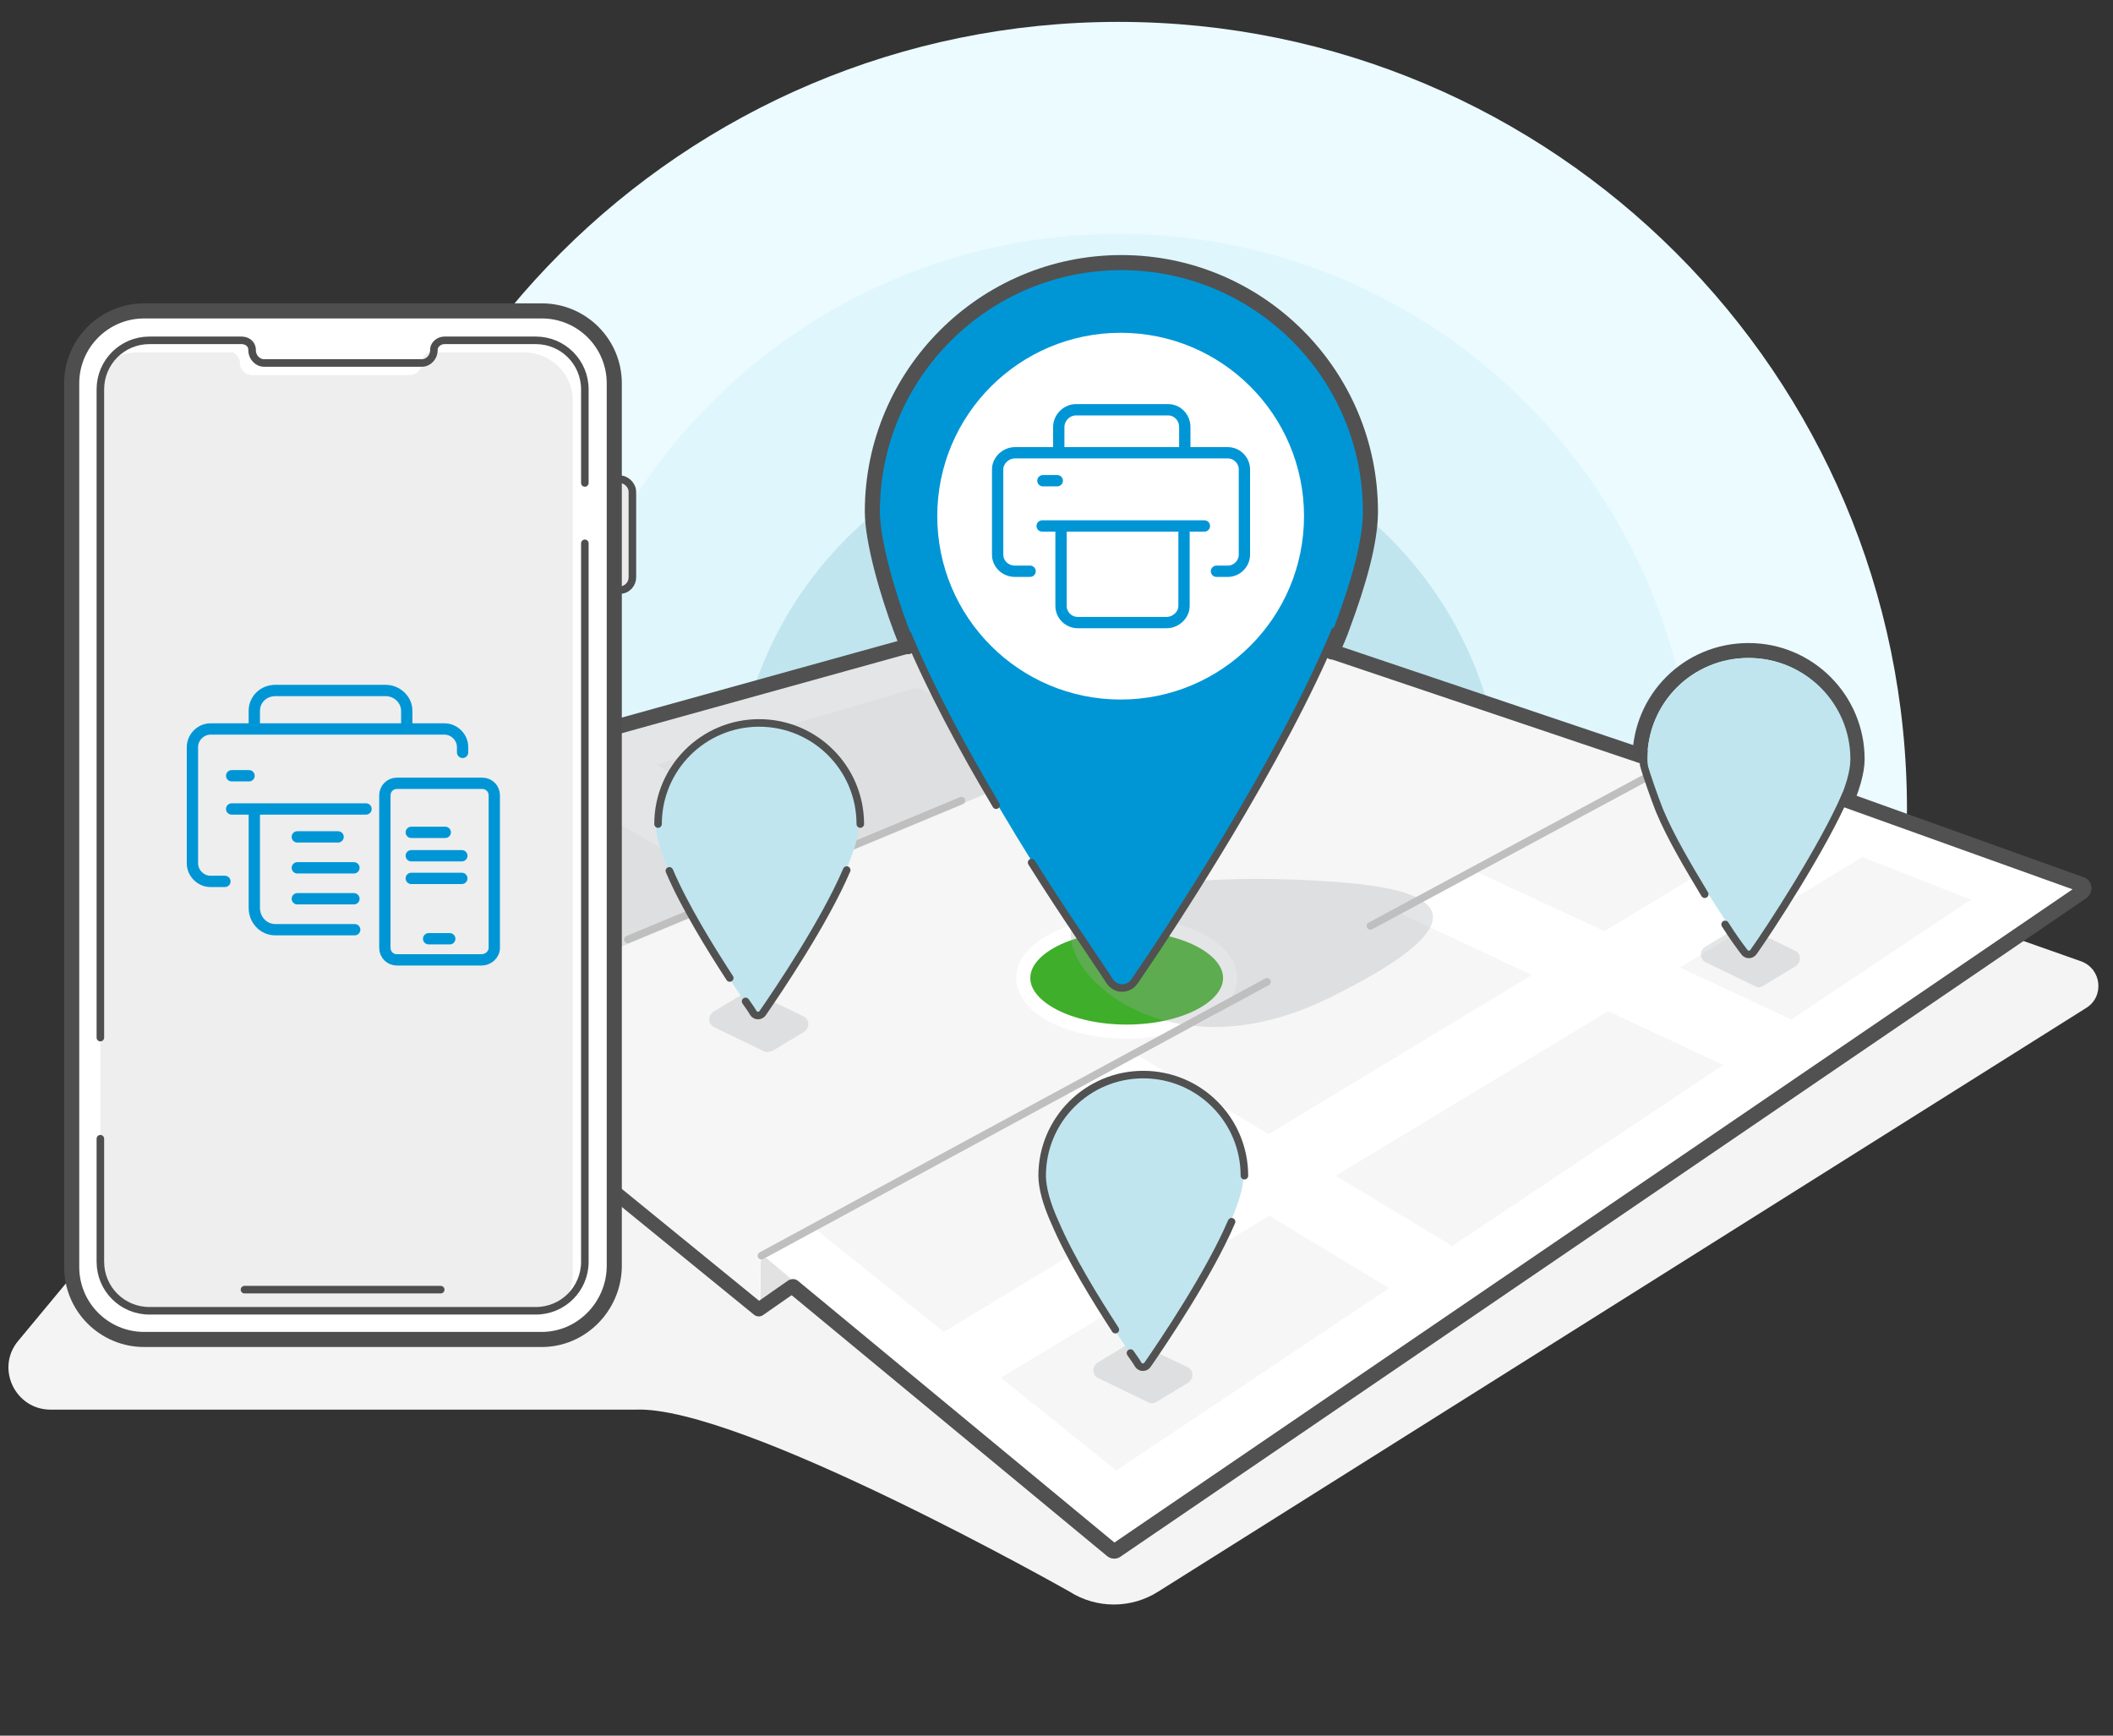 <?xml version="1.0" encoding="utf-8"?>
<!-- Generator: Adobe Illustrator 23.0.4, SVG Export Plug-In . SVG Version: 6.00 Build 0)  -->
<svg version="1.1" id="Layer_1" xmlns="http://www.w3.org/2000/svg" xmlns:xlink="http://www.w3.org/1999/xlink" x="0px" y="0px"
	 viewBox="0 0 280 230" style="enable-background:new 0 0 280 230;" xml:space="preserve">
<rect x="0" y="0" width="280" height="230" fill="#333333" stroke="none"/>
<style type="text/css">
	.st0{fill:#F4F4F4;}
	.st1{fill:#EBFBFF;}
	.st2{fill:#DFF6FC;}
	.st3{fill:#C0E5EF;}
	.st4{fill:none;stroke:#515151;stroke-width:1.975;stroke-linecap:round;stroke-linejoin:round;stroke-miterlimit:10;}
	.st5{fill:#E2E2E2;}
	.st6{fill:#F6F6F6;}
	.st7{clip-path:url(#SVGID_2_);fill:#FFFFFF;}
	.st8{clip-path:url(#SVGID_4_);fill:#FFFFFF;}
	.st9{clip-path:url(#SVGID_6_);fill:#FFFFFF;}
	.st10{clip-path:url(#SVGID_8_);fill:#FFFFFF;}
	.st11{clip-path:url(#SVGID_10_);fill:#FFFFFF;}
	.st12{clip-path:url(#SVGID_12_);fill:#FFFFFF;}
	.st13{clip-path:url(#SVGID_14_);fill:#FFFFFF;}
	.st14{clip-path:url(#SVGID_16_);fill:#FFFFFF;}
	.st15{clip-path:url(#SVGID_18_);fill:#F6F6F6;}
	.st16{opacity:0.3;clip-path:url(#SVGID_20_);fill:#A6A8AA;enable-background:new    ;}
	.st17{fill:none;stroke:#515151;stroke-width:2;stroke-linecap:round;stroke-linejoin:round;stroke-miterlimit:10;}
	.st18{fill:none;stroke:#515151;stroke-width:1.855;stroke-linecap:round;stroke-linejoin:round;stroke-miterlimit:10;}
	.st19{fill:#3FAE2A;stroke:#FFFFFF;stroke-width:1.855;stroke-miterlimit:10;}
	.st20{opacity:0.3;fill:#A6A8AA;enable-background:new    ;}
	.st21{fill:#0096D6;}
	.st22{fill:none;stroke:#515151;stroke-linecap:round;stroke-linejoin:round;stroke-miterlimit:10;}
	.st23{fill:#EAEAEA;stroke:#4E4E4E;}
	.st24{fill:#FFFFFF;}
	.st25{fill:none;stroke:#4E4E4E;stroke-width:2;}
	.st26{clip-path:url(#SVGID_22_);fill:#EEEEEE;}
	.st27{clip-path:url(#SVGID_24_);fill:none;stroke:#4E4E4E;stroke-linecap:round;stroke-linejoin:round;}
	.st28{fill:none;stroke:#4E4E4E;stroke-linecap:round;stroke-linejoin:round;stroke-miterlimit:10;}
	.st29{fill:none;stroke:#0096D6;stroke-width:1.5;stroke-linecap:round;stroke-linejoin:round;stroke-miterlimit:10;}
	.st30{fill:none;stroke:#0096D6;stroke-width:1.5;stroke-linecap:round;stroke-miterlimit:10;}
	.st31{fill:none;stroke:#0096D6;stroke-width:1.5;stroke-miterlimit:10;}
	.st32{fill:none;stroke:#0096D6;stroke-width:1.5;stroke-linecap:round;stroke-linejoin:round;}
	.st33{fill:none;stroke:#BFBFBF;stroke-linecap:round;stroke-linejoin:round;stroke-miterlimit:10;}
</style>
<g>
	<path class="st0" d="M275.8,127.4L155.6,85L30.8,139.8l43.6,27.9H10.7l-8.3,10c-3,3.6-0.4,9.1,4.3,9.1h77.5
		c13.9-0.6,57.5,24.1,57.5,24.1c3.6,2.3,8.2,2.3,11.8,0l122.9-77.3C278.9,132.1,278.5,128.4,275.8,127.4z"/>
	<g>
		<path class="st1" d="M252.6,110.1c0-0.9,0.1-1.8,0.1-2.8c0-57.6-46.8-104.4-104.5-104.4S43.7,49.7,43.7,107.4c0,0.9,0,1.8,0.1,2.8
			h208.8V110.1z"/>
		<path class="st2" d="M224.4,110.1c0-0.9,0.1-1.8,0.1-2.8c0-42.2-34.2-76.3-76.3-76.3s-76.3,34.2-76.3,76.3c0,0.9,0,1.8,0.1,2.8
			H224.4z"/>
		<path class="st3" d="M199,110.1c0.1-0.9,0.1-1.8,0.1-2.8c0-28.1-22.8-50.9-50.9-50.9s-50.9,22.8-50.9,50.9c0,0.9,0,1.9,0.1,2.8
			H199z"/>
	</g>
	<path class="st4" d="M244.1,107.5c0.1-0.1,0.1-0.3,0.2-0.4c1.1-2.5,1.8-4.8,1.8-6.5c0-7.9-6.4-14.4-14.4-14.4s-14.4,6.4-14.4,14.4
		c0,0.6,0.1,1.3,0.2,2.1"/>
	<g>
		<g>
			<path class="st5" d="M55.1,142.2c0,0,116.4-53.8,116-53.7S56,121.5,56,121.5L50.9,133L55.1,142.2z"/>
			<path class="st5" d="M100.2,173.1c0,0,121.2-71.7,120.8-71.6s-120.5,50.8-120.5,50.8l-5.1,11.5L100.2,173.1z"/>
			<path class="st6" d="M21.3,114.1l33.3,28.1c0.4,0.3,1,0.1,1-0.4v-4.7c0-0.5,0.6-0.8,1-0.5L99.8,173c0.4,0.3,1,0.1,1-0.4v-5.3
				c0-0.5,0.6-0.8,1-0.4l45.6,38.7c0.2,0.2,0.5,0.2,0.7,0L276,118.4c0.4-0.3,0.3-0.9-0.1-1l-49.6-17.8c-0.5-0.2-1-0.1-1.4,0.1
				l-3.1,1.5c-0.4,0.2-0.9,0.2-1.4,0.1l-42.9-15c-0.4-0.1-0.9-0.1-1.3,0l-3.6,1.4c-0.4,0.2-0.9,0.2-1.4,0l-22.3-9.4
				c-0.4-0.2-0.8-0.2-1.2-0.1l-126.1,35C21.1,113.2,20.9,113.7,21.3,114.1z"/>
			<g>
				<g>
					<g>
						<defs>
							<path id="SVGID_1_" d="M21.3,114.1l33.3,27.4c0.4,0.3,0.9,0.7,0.9,0.2V137c0-0.5,0.6-0.8,1-0.5l43.2,36.4
								c0.4,0.3,1,0.1,1-0.4v-5.3c0-0.5,0.6-0.8,1-0.4l45.6,38.7c0.2,0.2,0.5,0.2,0.7,0l127.9-87.2c0.4-0.3,0.3-0.9-0.1-1
								l-49.6-17.8c-0.5-0.2-1-0.1-1.4,0.1l-3.1,1.5c-0.4,0.2-0.9,0.2-1.4,0.1l-42.9-15c-0.4-0.1-0.9-0.1-1.3,0l-3.6,1.4
								c-0.4,0.2-0.9,0.2-1.4,0l-22.3-9.4c-0.4-0.2-0.8-0.2-1.2-0.1l-126.1,35C21.1,113.2,20.9,113.7,21.3,114.1z"/>
						</defs>
						<clipPath id="SVGID_2_">
							<use xlink:href="#SVGID_1_"  style="overflow:visible;"/>
						</clipPath>
						<path class="st7" d="M256.3,102.4c-1.3-2.2-4.1-2.9-6.3-1.6l-37.4,22.6l-31.4-14.6l25.9-12.1c2.3-1.1,3.3-3.8,2.2-6.1
							c-1.1-2.3-3.8-3.3-6.1-2.2l-32.9,15.4l-52.6-24.6c-2.3-1.1-5-0.1-6.1,2.2s-0.1,5,2.2,6.1l45.6,21.3l-33.9,15.8L71,91.7
							c-2.2-1.3-5-0.6-6.3,1.6c-1.3,2.2-0.6,5,1.6,6.3l49.3,29.8l-45.4,21.2c-2.3,1.1-3.3,3.8-2.2,6.1c0.8,1.7,2.4,2.7,4.2,2.7
							c0.7,0,1.3-0.1,1.9-0.4l51-23.8l34.2,20.6l-46.5,28.1c-2.2,1.3-2.9,4.1-1.6,6.3c0.9,1.4,2.4,2.2,3.9,2.2
							c0.8,0,1.6-0.2,2.4-0.7l50.7-30.6l35.4,21.4c0.7,0.4,1.6,0.7,2.4,0.7c1.6,0,3.1-0.8,3.9-2.2c1.3-2.2,0.6-5-1.6-6.3L177,155.8
							l36.1-21.8l33.8,15.8c0.6,0.3,1.3,0.4,1.9,0.4c1.7,0,3.4-1,4.2-2.7c1.1-2.3,0.1-5-2.2-6.1l-28.2-13.2l32.1-19.4
							C256.9,107.4,257.6,104.6,256.3,102.4z M168.1,150.3l-33-19.9l35.2-16.5l32.7,15.3L168.1,150.3z M261.8,118.8L147.7,195
							l-0.9,13.8L279.5,117L261.8,118.8z"/>
					</g>
				</g>
				<g>
					<g>
						<defs>
							<path id="SVGID_3_" d="M21.3,114.1l33.3,27.4c0.4,0.3,0.9,0.7,0.9,0.2V137c0-0.5,0.6-0.8,1-0.5l43.2,36.4
								c0.4,0.3,1,0.1,1-0.4v-5.3c0-0.5,0.6-0.8,1-0.4l45.6,38.7c0.2,0.2,0.5,0.2,0.7,0l127.9-87.2c0.4-0.3,0.3-0.9-0.1-1
								l-49.6-17.8c-0.5-0.2-1-0.1-1.4,0.1l-3.1,1.5c-0.4,0.2-0.9,0.2-1.4,0.1l-42.9-15c-0.4-0.1-0.9-0.1-1.3,0l-3.6,1.4
								c-0.4,0.2-0.9,0.2-1.4,0l-22.3-9.4c-0.4-0.2-0.8-0.2-1.2-0.1l-126.1,35C21.1,113.2,20.9,113.7,21.3,114.1z"/>
						</defs>
						<clipPath id="SVGID_4_">
							<use xlink:href="#SVGID_3_"  style="overflow:visible;"/>
						</clipPath>
						<polygon class="st8" points="108.1,162.9 148.1,195 148.1,207.7 100.9,166.9 						"/>
					</g>
				</g>
				<g>
					<g>
						<defs>
							<path id="SVGID_5_" d="M21.3,114.1l33.3,27.4c0.4,0.3,0.9,0.7,0.9,0.2V137c0-0.5,0.6-0.8,1-0.5l43.2,36.4
								c0.4,0.3,1,0.1,1-0.4v-5.3c0-0.5,0.6-0.8,1-0.4l45.6,38.7c0.2,0.2,0.5,0.2,0.7,0l127.9-87.2c0.4-0.3,0.3-0.9-0.1-1
								l-49.6-17.8c-0.5-0.2-1-0.1-1.4,0.1l-3.1,1.5c-0.4,0.2-0.9,0.2-1.4,0.1l-42.9-15c-0.4-0.1-0.9-0.1-1.3,0l-3.6,1.4
								c-0.4,0.2-0.9,0.2-1.4,0l-22.3-9.4c-0.4-0.2-0.8-0.2-1.2-0.1l-126.1,35C21.1,113.2,20.9,113.7,21.3,114.1z"/>
						</defs>
						<clipPath id="SVGID_6_">
							<use xlink:href="#SVGID_5_"  style="overflow:visible;"/>
						</clipPath>
						<polygon class="st9" points="64,133 104.6,165.7 100.4,173.5 55.6,136.3 						"/>
					</g>
				</g>
				<g>
					<g>
						<defs>
							<path id="SVGID_7_" d="M21.3,114.1l33.3,27.4c0.4,0.3,0.9,0.7,0.9,0.2V137c0-0.5,0.6-0.8,1-0.5l43.2,36.4
								c0.4,0.3,1,0.1,1-0.4v-5.3c0-0.5,0.6-0.8,1-0.4l45.6,38.7c0.2,0.2,0.5,0.2,0.7,0l127.9-87.2c0.4-0.3,0.3-0.9-0.1-1
								l-49.6-17.8c-0.5-0.2-1-0.1-1.4,0.1l-3.1,1.5c-0.4,0.2-0.9,0.2-1.4,0.1l-42.9-15c-0.4-0.1-0.9-0.1-1.3,0l-3.6,1.4
								c-0.4,0.2-0.9,0.2-1.4,0l-22.3-9.4c-0.4-0.2-0.8-0.2-1.2-0.1l-126.1,35C21.1,113.2,20.9,113.7,21.3,114.1z"/>
						</defs>
						<clipPath id="SVGID_8_">
							<use xlink:href="#SVGID_7_"  style="overflow:visible;"/>
						</clipPath>
						<polygon class="st10" points="29.6,111.1 59.2,134.9 55.6,142.5 20.5,113.4 						"/>
					</g>
				</g>
				<g>
					<g>
						<defs>
							<path id="SVGID_9_" d="M21.3,114.1l33.3,27.4c0.4,0.3,0.9,0.7,0.9,0.2V137c0-0.5,0.6-0.8,1-0.5l43.2,36.4
								c0.4,0.3,1,0.1,1-0.4v-5.3c0-0.5,0.6-0.8,1-0.4l45.6,38.7c0.2,0.2,0.5,0.2,0.7,0l127.9-87.2c0.4-0.3,0.3-0.9-0.1-1
								l-49.6-17.8c-0.5-0.2-1-0.1-1.4,0.1l-3.1,1.5c-0.4,0.2-0.9,0.2-1.4,0.1l-42.9-15c-0.4-0.1-0.9-0.1-1.3,0l-3.6,1.4
								c-0.4,0.2-0.9,0.2-1.4,0l-22.3-9.4c-0.4-0.2-0.8-0.2-1.2-0.1l-126.1,35C21.1,113.2,20.9,113.7,21.3,114.1z"/>
						</defs>
						<clipPath id="SVGID_10_">
							<use xlink:href="#SVGID_9_"  style="overflow:visible;"/>
						</clipPath>
						<polygon class="st11" points="21.6,113 148,77.9 155.7,81 32.7,117.4 						"/>
					</g>
				</g>
				<g>
					<g>
						<defs>
							<path id="SVGID_11_" d="M21.3,114.1l33.3,27.4c0.4,0.3,0.9,0.7,0.9,0.2V137c0-0.5,0.6-0.8,1-0.5l43.2,36.4
								c0.4,0.3,1,0.1,1-0.4v-5.3c0-0.5,0.6-0.8,1-0.4l45.6,38.7c0.2,0.2,0.5,0.2,0.7,0l127.9-87.2c0.4-0.3,0.3-0.9-0.1-1
								l-49.6-17.8c-0.5-0.2-1-0.1-1.4,0.1l-3.1,1.5c-0.4,0.2-0.9,0.2-1.4,0.1l-42.9-15c-0.4-0.1-0.9-0.1-1.3,0l-3.6,1.4
								c-0.4,0.2-0.9,0.2-1.4,0l-22.3-9.4c-0.4-0.2-0.8-0.2-1.2-0.1l-126.1,35C21.1,113.2,20.9,113.7,21.3,114.1z"/>
						</defs>
						<clipPath id="SVGID_12_">
							<use xlink:href="#SVGID_11_"  style="overflow:visible;"/>
						</clipPath>
						<polygon class="st12" points="226.1,99.4 218.5,102.5 261.4,119.3 276.4,117.5 						"/>
					</g>
				</g>
				<g>
					<g>
						<defs>
							<path id="SVGID_13_" d="M21.3,114.1l33.3,27.4c0.4,0.3,0.9,0.7,0.9,0.2V137c0-0.5,0.6-0.8,1-0.5l43.2,36.4
								c0.4,0.3,1,0.1,1-0.4v-5.3c0-0.5,0.6-0.8,1-0.4l45.6,38.7c0.2,0.2,0.5,0.2,0.7,0l127.9-87.2c0.4-0.3,0.3-0.9-0.1-1
								l-49.6-17.8c-0.5-0.2-1-0.1-1.4,0.1l-3.1,1.5c-0.4,0.2-0.9,0.2-1.4,0.1l-42.9-15c-0.4-0.1-0.9-0.1-1.3,0l-3.6,1.4
								c-0.4,0.2-0.9,0.2-1.4,0l-22.3-9.4c-0.4-0.2-0.8-0.2-1.2-0.1l-126.1,35C21.1,113.2,20.9,113.7,21.3,114.1z"/>
						</defs>
						<clipPath id="SVGID_14_">
							<use xlink:href="#SVGID_13_"  style="overflow:visible;"/>
						</clipPath>
						<polygon class="st13" points="176.7,86 167.9,89.5 212.6,105.7 221.7,101.4 						"/>
					</g>
				</g>
				<g>
					<g>
						<defs>
							<path id="SVGID_15_" d="M21.3,114.1l33.3,27.4c0.4,0.3,0.9,0.7,0.9,0.2V137c0-0.5,0.6-0.8,1-0.5l43.2,36.4
								c0.4,0.3,1,0.1,1-0.4v-5.3c0-0.5,0.6-0.8,1-0.4l45.6,38.7c0.2,0.2,0.5,0.2,0.7,0l127.9-87.2c0.4-0.3,0.3-0.9-0.1-1
								l-49.6-17.8c-0.5-0.2-1-0.1-1.4,0.1l-3.1,1.5c-0.4,0.2-0.9,0.2-1.4,0.1l-42.9-15c-0.4-0.1-0.9-0.1-1.3,0l-3.6,1.4
								c-0.4,0.2-0.9,0.2-1.4,0l-22.3-9.4c-0.4-0.2-0.8-0.2-1.2-0.1l-126.1,35C21.1,113.2,20.9,113.7,21.3,114.1z"/>
						</defs>
						<clipPath id="SVGID_16_">
							<use xlink:href="#SVGID_15_"  style="overflow:visible;"/>
						</clipPath>
						<polygon class="st14" points="148.4,78 139.8,80.8 163.3,91.6 172,87.7 						"/>
					</g>
				</g>
				<g>
					<g>
						<defs>
							<path id="SVGID_17_" d="M21.3,114.1l33.3,27.4c0.4,0.3,0.9,0.7,0.9,0.2V137c0-0.5,0.6-0.8,1-0.5l43.2,36.4
								c0.4,0.3,1,0.1,1-0.4v-5.3c0-0.5,0.6-0.8,1-0.4l45.6,38.7c0.2,0.2,0.5,0.2,0.7,0l127.9-87.2c0.4-0.3,0.3-0.9-0.1-1
								l-49.6-17.8c-0.5-0.2-1-0.1-1.4,0.1l-3.1,1.5c-0.4,0.2-0.9,0.2-1.4,0.1l-42.9-15c-0.4-0.1-0.9-0.1-1.3,0l-3.6,1.4
								c-0.4,0.2-0.9,0.2-1.4,0l-22.3-9.4c-0.4-0.2-0.8-0.2-1.2-0.1l-126.1,35C21.1,113.2,20.9,113.7,21.3,114.1z"/>
						</defs>
						<clipPath id="SVGID_18_">
							<use xlink:href="#SVGID_17_"  style="overflow:visible;"/>
						</clipPath>
						<path class="st15" d="M56,136.4l121-50.9l44.3,15.5L101,166.7c-0.2,0.1-0.3,0.3-0.3,0.6l-0.1,6.6L86,161.1L56,136.4z"/>
					</g>
				</g>
				<g>
					<g>
						<defs>
							<path id="SVGID_19_" d="M21.3,114.1l33.3,27.4c0.4,0.3,0.9,0.7,0.9,0.2V137c0-0.5,0.6-0.8,1-0.5l43.2,36.4
								c0.4,0.3,1,0.1,1-0.4v-5.3c0-0.5,0.6-0.8,1-0.4l45.6,38.7c0.2,0.2,0.5,0.2,0.7,0l127.9-87.2c0.4-0.3,0.3-0.9-0.1-1
								l-49.6-17.8c-0.5-0.2-1-0.1-1.4,0.1l-3.1,1.5c-0.4,0.2-0.9,0.2-1.4,0.1l-42.9-15c-0.4-0.1-0.9-0.1-1.3,0l-3.6,1.4
								c-0.4,0.2-0.9,0.2-1.4,0l-22.3-9.4c-0.4-0.2-0.8-0.2-1.2-0.1l-126.1,35C21.1,113.2,20.9,113.7,21.3,114.1z"/>
						</defs>
						<clipPath id="SVGID_20_">
							<use xlink:href="#SVGID_19_"  style="overflow:visible;"/>
						</clipPath>
						<path class="st16" d="M10.8,105.8l121-50.9l42.4,32L56,136.5c-0.2,0.1-0.4,0.4-0.4,0.6v6.4L41,130.4L10.8,105.8z"/>
					</g>
				</g>
			</g>
			<path class="st17" d="M105.1,170.5l42.2,34.9c0.2,0.2,0.5,0.2,0.7,0l127.9-87.2c0.4-0.3,0.3-0.9-0.1-1l-49.6-17.8
				c-0.5-0.2-1-0.1-1.4,0.1l-3.1,1.5c-0.4,0.2-0.9,0.2-1.4,0.1L177,86.5c-0.4-0.1-0.5-1.1-0.9-0.9l-4.1,2.2c-0.4,0.2-0.9,0.2-1.4,0
				l-21.7-9.7c-0.4-0.2-0.8-0.2-1.2-0.1L21.6,113c-0.5,0.1-0.6,0.7-0.2,1l34.2,28.1"/>
			<line class="st18" x1="59.4" y1="140" x2="100.5" y2="173.5"/>
		</g>
		<line class="st18" x1="55.6" y1="142.2" x2="59.4" y2="140"/>
		<line class="st18" x1="100.6" y1="173.5" x2="104.9" y2="170.5"/>
	</g>
	<ellipse class="st19" cx="149.3" cy="129.6" rx="13.7" ry="7.1"/>
	<path class="st20" d="M179.6,117.1c-11.6-1.2-37.8-1.5-37.7,6.9c0.1,6.5,14.1,18.2,34.3,8.2C193.3,123.8,194.3,118.6,179.6,117.1z"
		/>
	<g>
		<g>
			<g>
				<g>
					<g>
						<path class="st21" d="M148.8,35.6c-17.8,0-33.1,13.7-32.8,32.9c0.1,4,2,9.6,4.5,15.4c7.1,17.2,21.8,39.1,26.7,46.2
							c0.8,1.1,2.4,1.1,3.2,0c4.9-7.1,19.5-29.3,26.6-46.5c2.4-5.8,4.1-10.9,4.1-14.9C181,50.4,166.6,35.6,148.8,35.6z"/>
					</g>
				</g>
			</g>
		</g>
		<g>
			<g>
				<g>
					<g>
						<path class="st22" d="M136.7,114.3c4.4,7,8.4,12.7,10.4,15.8c0.8,1.1,2.4,1.1,3.2,0c4.9-7.1,19.5-29.3,26.6-46.5"/>
						<path class="st22" d="M120.3,84.1c3,7.2,7.3,15.2,11.7,22.6"/>
					</g>
				</g>
			</g>
		</g>
		<g>
			<g>
				<g>
					<path class="st17" d="M120.3,85.7c-0.2-0.5-0.7-1.8-0.9-2.3c-1.7-4.5-3.8-11.6-3.8-15.6c0-18.2,14.8-33,33-33s33,14.8,33,33
						c0,3.9-1.5,9.3-3.7,15.2c-0.3,0.9-0.9,2.3-1.4,3.4"/>
				</g>
			</g>
		</g>
	</g>
	<path class="st20" d="M232.6,130.7l-6.6-3.2c-0.8-0.4-0.8-1.5-0.1-2l4.3-2.6c0.3-0.2,0.7-0.2,1.1-0.1l6.6,3.2
		c0.8,0.4,0.8,1.5,0.1,2l-4.3,2.6C233.3,130.9,232.9,130.9,232.6,130.7z"/>
	<g>
		<g>
			<g>
				<path class="st3" d="M231.7,87.2c-7.4,0-13.4,6-13.4,13.4c0,1.6,0.6,3.8,1.7,6.2c3,7,9.1,15.9,11.1,18.8c0.3,0.5,1,0.5,1.3,0
					c2-2.9,8.1-11.9,11.1-18.9c1-2.3,1.7-4.4,1.7-6.1C245.2,93.2,239.2,87.2,231.7,87.2z"/>
			</g>
		</g>
	</g>
	<path class="st22" d="M228.6,122.5c1,1.6,1.9,2.8,2.5,3.6c0.3,0.5,1,0.5,1.3,0c2-2.8,9.2-13.8,12.2-20.8"/>
	<path class="st23" d="M82.1,78.2h-1.8V63.5h1.8c0.9,0,1.7,0.8,1.7,1.7v11.3C83.8,77.4,83.1,78.2,82.1,78.2z"/>
	<g>
		<g>
			<g>
				<path class="st24" d="M71.8,177.5H19.1c-5.3,0-9.6-4.3-9.6-9.6V50.8c0-5.3,4.3-9.6,9.6-9.6h52.7c5.3,0,9.6,4.3,9.6,9.6v117.1
					C81.3,173.2,77,177.5,71.8,177.5z"/>
				<path class="st25" d="M71.8,177.5H19.1c-5.3,0-9.6-4.3-9.6-9.6V50.8c0-5.3,4.3-9.6,9.6-9.6h52.7c5.3,0,9.6,4.3,9.6,9.6v117.1
					C81.3,173.2,77,177.5,71.8,177.5z"/>
			</g>
		</g>
		<g>
			<g>
				<g>
					<defs>
						<path id="SVGID_21_" d="M71,173.7H19.8c-3.6,0-6.5-2.9-6.5-6.5V51.6c0-3.6,2.9-6.5,6.5-6.5H71c3.6,0,6.5,2.9,6.5,6.5v115.6
							C77.5,170.8,74.6,173.7,71,173.7z"/>
					</defs>
					<clipPath id="SVGID_22_">
						<use xlink:href="#SVGID_21_"  style="overflow:visible;"/>
					</clipPath>
					<path class="st26" d="M69.4,46.7H56.8c-0.5,0.2-0.9,0.7-0.9,1.4c0,0.9-0.7,1.6-1.6,1.6H33.4c-0.9,0-1.6-0.7-1.6-1.6
						c0-0.6-0.4-1.1-0.9-1.4H18.2c-3.6,0-6.5,2.9-6.5,6.5v115.6c0,3.6,2.9,6.5,6.5,6.5h51.2c3.6,0,6.5-2.9,6.5-6.5V53.1
						C75.9,49.5,73,46.7,69.4,46.7z"/>
				</g>
			</g>
			<g>
				<g>
					<defs>
						<path id="SVGID_23_" d="M71,173.7H19.8c-3.6,0-6.5-2.9-6.5-6.5V51.6c0-3.6,2.9-6.5,6.5-6.5H71c3.6,0,6.5,2.9,6.5,6.5v115.6
							C77.5,170.8,74.6,173.7,71,173.7z"/>
					</defs>
					<clipPath id="SVGID_24_">
						<use xlink:href="#SVGID_23_"  style="overflow:visible;"/>
					</clipPath>
					<line class="st27" x1="32.4" y1="170.9" x2="58.4" y2="170.9"/>
				</g>
			</g>
		</g>
	</g>
	<path class="st28" d="M77.5,64V51.6c0-3.6-2.9-6.5-6.5-6.5H58.9c-0.7,0-1.3,0.5-1.4,1.1c0,0.1,0,0.1,0,0.2c0,0.9-0.7,1.7-1.6,1.7
		H35c-0.9,0-1.6-0.8-1.6-1.7c0-0.1,0-0.1,0-0.2c-0.1-0.7-0.7-1.1-1.4-1.1H19.8c-3.6,0-6.5,2.9-6.5,6.5v85.9"/>
	<path class="st28" d="M13.3,150.9v16.3c0,3.6,2.9,6.5,6.5,6.5H71c3.6,0,6.5-2.9,6.5-6.5V73.6V72"/>
	<g>
		<path class="st29" d="M33.7,96.5v-2.3c0-1.5,1.2-2.7,2.8-2.7h14.6c1.5,0,2.8,1.2,2.8,2.7v2.3"/>
		<path class="st29" d="M30.7,107.2h17.8"/>
		<path class="st29" d="M30.7,102.8H33"/>
		<path class="st29" d="M33.7,107.5v12.8c0,1.6,1.2,2.9,2.8,2.9H47"/>
		<g>
			<line class="st29" x1="39.4" y1="110.9" x2="44.8" y2="110.9"/>
		</g>
		<g>
			<line class="st29" x1="39.4" y1="115" x2="46.9" y2="115"/>
		</g>
		<g>
			<line class="st29" x1="39.4" y1="119.1" x2="46.9" y2="119.1"/>
		</g>
		<path class="st29" d="M29.8,116.8h-1.9c-1.3,0-2.4-1.1-2.4-2.4V99c0-1.3,1.1-2.4,2.4-2.4h31c1.3,0,2.4,1.1,2.4,2.4v0.7"/>
		<g>
			<g>
				<path class="st30" d="M56.8,124.4h2.8"/>
				<path class="st31" d="M63.8,127.2H52.6c-0.9,0-1.6-0.7-1.6-1.6v-20.2c0-0.9,0.7-1.6,1.6-1.6h11.3c0.9,0,1.6,0.7,1.6,1.6v20.2
					C65.5,126.5,64.7,127.2,63.8,127.2z"/>
			</g>
			<g>
				<g>
					<line class="st29" x1="54.5" y1="110.3" x2="59" y2="110.3"/>
				</g>
				<g>
					<line class="st29" x1="54.5" y1="113.4" x2="61.2" y2="113.4"/>
				</g>
				<g>
					<line class="st29" x1="54.5" y1="116.4" x2="61.2" y2="116.4"/>
				</g>
			</g>
		</g>
	</g>
	<circle class="st24" cx="148.5" cy="68.4" r="24.3"/>
	<g id="Print_Docs_3_">
		<g id="Group_462_2_" transform="translate(1 1)">
			<path id="Path_378_2_" class="st30" d="M137.1,68.7h21.5"/>
			<path id="Path_379_2_" class="st30" d="M137.2,62.7h1.9"/>
			<path id="Path_380_2_" class="st30" d="M139.3,58.4v-2.8c0-1.2,1-2.3,2.3-2.3l0,0h12.2c1.2,0,2.2,1,2.2,2.3v2.8"/>
			<path id="Path_381_2_" class="st32" d="M160.2,74.7h1.5c1.2,0,2.2-1,2.2-2.2v-4.3v-7c0-1.2-1-2.2-2.2-2.2h-28.2
				c-1.2,0-2.3,1-2.3,2.2v11.3c0,1.2,1,2.2,2.3,2.2h2"/>
			<path id="Path_382_2_" class="st32" d="M139.6,69.1v10.2c0,1.2,1,2.2,2.2,2.2h11.8c1.2,0,2.3-1,2.3-2.2V69.1"/>
		</g>
	</g>
	<line class="st33" x1="181.6" y1="122.7" x2="218.2" y2="103"/>
	<line class="st33" x1="100.9" y1="166.4" x2="167.9" y2="130.1"/>
	<path class="st22" d="M217.8,101.3c0.3,1.2,1.5,4.6,2.1,6.1c1.5,3.6,3.9,7.6,6,11.1"/>
	<line class="st33" x1="83.2" y1="124.5" x2="127.4" y2="106.1"/>
	<g>
		<path class="st20" d="M152.1,185.8l-6.6-3.2c-0.8-0.4-0.8-1.5-0.1-2l4.3-2.6c0.3-0.2,0.7-0.2,1.1,0l6.6,3.2c0.8,0.4,0.8,1.5,0.1,2
			l-4.3,2.6C152.8,186,152.4,186,152.1,185.8z"/>
		<g>
			<g>
				<g>
					<path class="st3" d="M151.3,142.3c-7.4,0-13.4,6-13.4,13.4c0,1.6,0.6,3.8,1.7,6.2c3,7,9.1,15.9,11.1,18.8c0.3,0.5,1,0.5,1.3,0
						c2-2.9,8.1-11.9,11.1-18.9c1-2.3,1.7-4.5,1.7-6.1C164.7,148.4,158.7,142.3,151.3,142.3z"/>
				</g>
			</g>
		</g>
		<g>
			<g>
				<g>
					<path class="st22" d="M149.8,179.3c0.4,0.6,0.8,1.1,1,1.5c0.3,0.5,1,0.5,1.3,0c2-2.9,8.1-11.9,11.1-18.9"/>
					<path class="st22" d="M164.9,155.8c0-7.4-6-13.4-13.4-13.4s-13.4,6-13.4,13.4c0,1.6,0.6,3.8,1.7,6.2c2,4.7,5.4,10.2,8,14.2"/>
				</g>
			</g>
		</g>
	</g>
	<g>
		<path class="st20" d="M101.2,139.3l-6.6-3.2c-0.8-0.4-0.8-1.5-0.1-2l4.3-2.6c0.3-0.2,0.7-0.2,1.1,0l6.6,3.2c0.8,0.4,0.8,1.5,0.1,2
			l-4.3,2.6C101.9,139.4,101.5,139.5,101.2,139.3z"/>
		<g>
			<g>
				<g>
					<path class="st3" d="M100.3,95.8c-7.4,0-13.4,6-13.4,13.4c0,1.6,0.7,3.8,1.7,6.2c3,7,9.1,15.9,11.1,18.8c0.3,0.5,1,0.5,1.3,0
						c2-2.9,8.1-11.9,11.1-18.9c1-2.3,1.7-4.4,1.7-6.1C113.8,101.8,107.8,95.8,100.3,95.8z"/>
				</g>
			</g>
		</g>
		<g>
			<g>
				<g>
					<path class="st22" d="M98.8,132.7c0.4,0.6,0.8,1.1,1,1.5c0.3,0.5,1,0.5,1.3,0c2-2.9,8.1-11.9,11.1-18.9"/>
					<path class="st22" d="M88.7,115.4c2,4.7,5.4,10.2,8,14.2"/>
					<path class="st22" d="M114,109.2c0-7.4-6-13.4-13.4-13.4s-13.4,6-13.4,13.4"/>
				</g>
			</g>
		</g>
	</g>
</g>
</svg>
